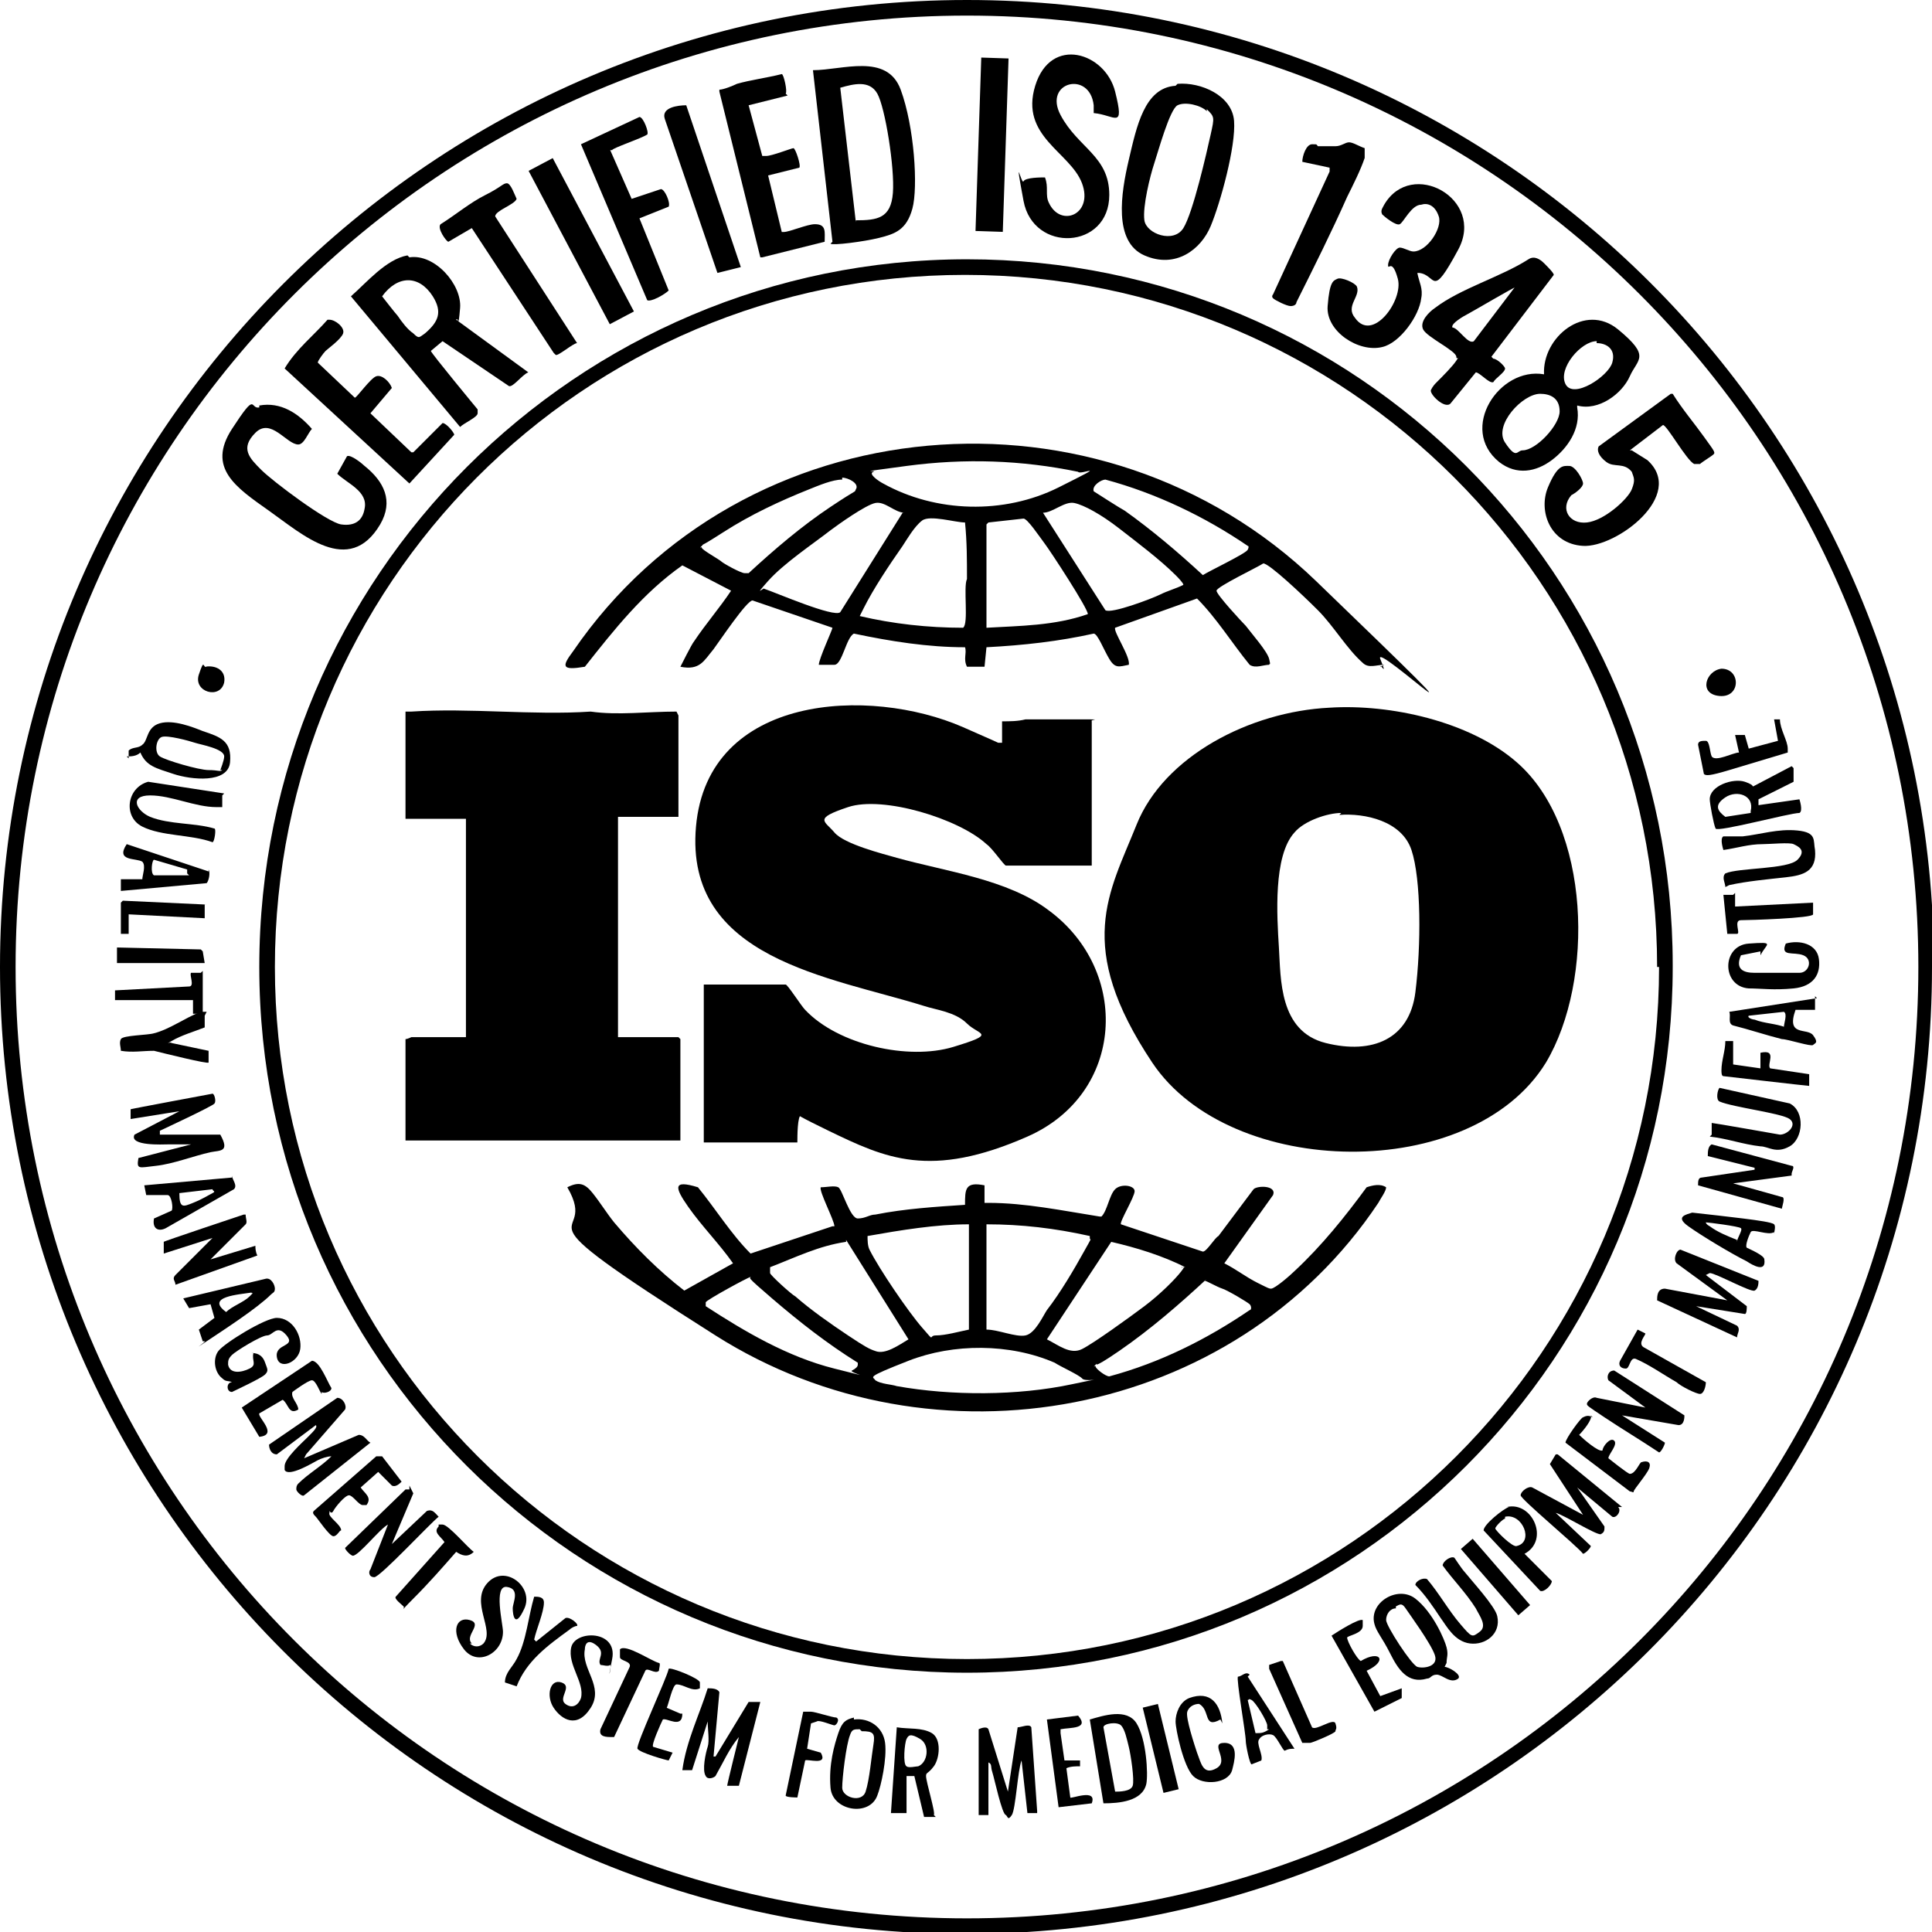 <?xml version="1.0" encoding="UTF-8"?>
<svg id="Layer_1" xmlns="http://www.w3.org/2000/svg" version="1.1" viewBox="0 0 99.1 99.1">
  <!-- Generator: Adobe Illustrator 29.3.1, SVG Export Plug-In . SVG Version: 2.1.0 Build 151)  -->
  <path d="M99.1,49.6c0,27.4-22.2,49.6-49.6,49.6S0,76.9,0,49.6,22.2,0,49.6,0s49.6,22.2,49.6,49.6ZM98.4,49.6C98.4,22.6,76.5.8,49.6.8S.8,22.6.8,49.6s21.8,48.8,48.8,48.8,48.8-21.8,48.8-48.8Z"/>
  <path d="M60.4,4.3c1.2-.1,2.8.6,2.9,1.9s-.7,4.2-1.2,5.4-1.8,2.2-3.4,1.5-1.2-3.2-.8-4.9.8-3.7,2.4-3.8ZM61.9,5.7c-.3-.3-1.1-.5-1.5-.3s-1,2.4-1.2,3-.6,2.2-.5,2.9,1.5,1.2,2,.4,1.2-3.9,1.4-4.8.2-.9-.2-1.3Z"/>
  <path d="M56.1,6c0-.2,0-.4,0-.6-.2-1.8-2.6-1.2-1.7.5s2.5,2.1,2.5,4.1c0,2.8-3.9,3-4.4.3s-.1-.8,0-1,.9-.2,1.1-.2c.2.5,0,.9.2,1.3.6,1.3,2.3.6,1.7-1s-3.2-2.4-2.4-5,3.6-1.7,4.1.3,0,1.2-1.1,1.1Z"/>
  <path d="M83.7,23.1l.8.5c2,1.8-1.6,4.5-3.3,4.4s-2.3-1.8-1.8-3,.8-1.1,1.1-1.1.7.7.7.9-.4.5-.6.6c-.6.7-.1,1.5.8,1.4s2.1-1.2,2.3-1.7.1-.6,0-.9c-.4-.5-.9-.2-1.3-.5s-.5-.6-.4-.8l3.7-2.7h.1c.5.8,1.1,1.5,1.6,2.2s.6.8.5.9-.6.4-.7.5c-.1,0-.2,0-.3,0-.4-.2-1.4-2-1.6-2l-1.7,1.3Z"/>
  <path d="M72.7,14c.1.5.3.8.2,1.3-.1.9-1.1,2.3-2,2.5-1.2.3-2.9-.8-2.8-2.1s.3-1.3.5-1.4.9.2,1,.4c.2.5-.6,1-.1,1.6.9,1.3,2.5-.9,2.2-2s-.5-.4-.5-.7.4-.9.6-.9.5.2.7.2c.7,0,1.5-1.2,1.3-1.8s-.6-.7-.9-.6c-.5,0-.9.9-1.1,1s-.8-.4-.9-.5c-.1-.2,0-.3.1-.5,1.4-2.4,5.2-.3,3.8,2.3s-1.1,1.3-2,1.2Z"/>
  <path d="M40.4,4.9l-2,.5.7,2.6c0,0,0,0,.2,0,.3,0,1.3-.4,1.4-.4s.4.9.3,1l-1.6.4.7,2.9s0,0,.1,0c.3,0,1.2-.4,1.6-.4.6,0,.5.4.5.9l-3.2.8h-.1c0,0-2.1-8.5-2.1-8.5,0,0,0,0,0-.1.2,0,.7-.2.9-.3.7-.2,1.5-.3,2.3-.5.1,0,.3.9.2,1Z"/>
  <g>
    <path d="M13.3,20.8c1.1-.2,2,.4,2.7,1.2-.2.2-.4.8-.7.8-.6,0-1.4-1.4-2.2-.6s-.3,1.3.3,1.9,3.4,2.7,4.1,2.8,1.1-.2,1.2-.8c.2-.9-.9-1.3-1.4-1.8,0,0,.5-.9.5-.9.2-.1.8.4.9.5,1,.8,1.5,1.8.8,3-1.6,2.7-4,.5-5.7-.7s-3.2-2.2-1.9-4.2.9-1,1.4-1.1Z"/>
    <path d="M16.9,16.4c.3,0,.8.4.7.7s-.8.8-.9.9-.4.5-.4.6l1.9,1.8c.1,0,.8-1,1.1-1.1.3-.1.7.3.8.6l-1.1,1.3,2.1,2h.1s1.5-1.5,1.5-1.5c.2,0,.6.5.6.6l-2.3,2.5-6.4-5.9h0c.6-1,1.5-1.7,2.2-2.5Z"/>
  </g>
  <path d="M31.3,7.7l1.1,2.5,1.5-.5c.2,0,.5.7.4.9l-1.5.6,1.5,3.7h0c-.2.2-.9.6-1.1.5l-3.4-8,3-1.4c.2,0,.5.8.4.9-.3.2-1.8.7-1.8.8Z"/>
  <path d="M28.4,18.1l-4.2-6.4-1.2.7c-.1,0-.6-.7-.4-.9.8-.5,1.5-1.1,2.3-1.5s.9-.6,1.1-.6.4.6.5.8c-.1.3-1.1.6-1.1.9l4.2,6.5c-.2,0-1,.7-1.1.6Z"/>
  <path d="M70,7.7c0,.1,0,.2,0,.4-.2.6-.6,1.4-.9,2-.8,1.8-1.7,3.6-2.6,5.4,0,.1-.1.2-.3.2s-.8-.3-.9-.4,0-.2,0-.2l2.9-6.3v-.2c0,0-1.4-.3-1.4-.3,0-.3.2-.9.5-.9s.2,0,.3.1c.2,0,.6,0,.9,0s.5-.2.7-.2.5.2.8.3Z"/>
  <rect x="29.1" y="7.9" width="1.4" height="8.9" transform="translate(-2.3 15.4) rotate(-27.9)"/>
  <rect x="46.5" y="6.7" width="8.9" height="1.4" transform="translate(41.8 58.1) rotate(-88.1)"/>
  <path d="M38,13.7l-1.2.3h0c0,0-2.7-7.9-2.7-7.9-.2-.6.7-.7,1.1-.7h0c0,0,2.8,8.3,2.8,8.3Z"/>
  <path d="M83,77.3c.2.2-.1.6-.3.5l-1.8-1.5,1.4,2c0,.2,0,.3-.2.4-.3,0-1.9-1-2.3-1.1l1.8,1.7c0,.1-.3.4-.4.4-.3-.4-3.2-2.8-3.2-3s.4-.5.6-.4l2.6,1.4-1.7-2.6.3-.5h.1s3.3,2.7,3.3,2.7Z"/>
  <path d="M15.6,74.8l2.8-1.2c.3,0,.4.3.6.4l-3.4,2.7c-.1.1-.4-.2-.4-.3s0-.2.1-.3c.5-.5,1.2-.9,1.7-1.4-.2,0-.5.1-.7.2s-1.5.9-1.7.5c0,0,0-.1,0-.2,0-.4.9-1.2,1.2-1.5s.5-.5.4-.6l-2,1.5c-.3,0-.4-.3-.4-.5l3.5-2.4c.3,0,.5.4.4.6l-2,2.3Z"/>
  <path d="M87.5,65.4l2.1,1.6c0,.1,0,.4-.1.4l-2.5-.4,2.1,1c.2.2,0,.4,0,.6l-4.1-1.9c0-.2,0-.6.4-.6l3.2.6-2.6-1.9c-.2-.2,0-.7.2-.7l4,1.6c0,.1,0,.4-.2.5s-2-.9-2.3-.9Z"/>
  <path d="M8.2,58.2h3.1c.5.9,0,.8-.5.9-.9.2-1.9.6-2.8.7s-1,.2-.9-.4l2.7-.7c-.2,0-.5,0-.7,0s-.3,0-.5,0c-.2,0-2,.1-1.7-.5l2.3-1.2-2.5.4v-.5c-.1,0,4.2-.8,4.2-.8.1,0,.2.4.1.5h0c0,.1-2.8,1.4-2.8,1.4Z"/>
  <path d="M36.7,90.1l1.7-2.8h.6s-1.1,4.3-1.1,4.3h-.6c0-.1.6-2.5.6-2.5-.5.6-.8,1.3-1.2,2-.1.1-.4.2-.5,0-.2-.3,0-1.2.1-1.5s0-.9,0-1.3l-.8,2.5h-.5c.2-1.5.9-2.9,1.3-4.2.2,0,.5,0,.6.2l-.3,3.3Z"/>
  <path d="M53.2,93h-.5s-.3-2.7-.3-2.7c-.2.5-.3,2.5-.5,2.8s-.2.1-.3,0c-.2,0-.6-1.9-.7-2.2s0-.4-.2-.5v2.7c0,0-.5,0-.5,0v-4.4c0,0,.4-.2.5,0l1,3.2.5-3.3c.2,0,.6-.2.7,0l.3,4.3Z"/>
  <path d="M86.4,72.6c0,.1,0,.5-.3.5l-2.9-.5,2.2,1.4c0,.1-.2.5-.3.5-.9-.6-1.9-1.2-2.8-1.8s-.9-.6-.9-.7.3-.4.5-.3l2.5.5-1.9-1.4c-.1-.2,0-.5.3-.5l3.6,2.3Z"/>
  <path d="M12.6,62.3c0,.2.1.4,0,.5l-1.8,1.8,2.3-.7c.1,0,0,0,0,0,0,.1,0,.3.1.5l-4.2,1.5c0-.2-.2-.3,0-.5l1.9-1.9-2.5.8v-.6c-.1,0,4.1-1.4,4.1-1.4Z"/>
  <path d="M21,76.2l.2.4-1.1,2.6,1.8-1.7c.3-.1.4.1.6.3-.4.3-3,3.1-3.3,3.1s-.3-.3-.2-.4l.9-2.3c-.4.2-1.5,1.6-1.8,1.6-.1,0-.4-.3-.4-.4l3.1-3h.2Z"/>
  <path d="M74.1,85.5c.2,0,.9.4.7.6-.4.3-.8-.2-1.1-.2s-.3.2-.5.2c-1,.3-1.5-.5-1.9-1.3s-.7-1.1-.8-1.5c-.3-1.1,1.2-2,2.1-1.3s1.5,2.1,1.6,2.5,0,.5,0,.8ZM71.6,82.5c-.3,0-.5.3-.5.6s1.3,2.3,1.6,2.4,1.1,0,.9-.6-1.3-2.1-1.5-2.4-.3-.2-.5-.1Z"/>
  <path d="M12.9,69.4c.4,0,.6.2.7.5s.2.4,0,.6-1.5.8-1.7.9c-.3,0-.3-.5,0-.5-.2-.1-.3,0-.5-.2-.4-.3-.5-1-.2-1.4s2.4-1.7,3-1.7c.8,0,1.3.9,1.2,1.6s-1.1,1.1-1.2.4,1-.5.5-1.1-.7,0-1,0-1.6.8-1.8,1-.2.3-.2.5c.1.5.7.4,1.1.2s.1-.4.2-.8Z"/>
  <path d="M91.9,60.3l-3,.4,2.5.7c.2,0,0,.5,0,.6l-4.3-1.2c0-.2,0-.4.2-.4l2.7-.4c0-.1,0,0,0-.1-.8-.2-1.6-.4-2.4-.6,0-.2,0-.5.2-.6l4.1,1.1c.2,0,0,.3,0,.4Z"/>
  <path d="M48,93.2c-.2,0-.4,0-.6,0l-.5-2.1c-.1,0-.3,0-.4,0v1.9c-.4,0-.6,0-.8,0l.3-4.4c.6.1,1.3,0,1.8.3s.4,1.3.1,1.7-.4.3-.4.5c0,.3.5,1.9.4,2ZM46.5,90.6c.1.1.5,0,.6,0,.5-.2.6-1.1.1-1.4s-.6-.2-.7,0-.2,1.3,0,1.4Z"/>
  <path d="M74.6,79.9s.4.6.5.7c.4.5,1.6,1.8,1.7,2.3.2.9-.6,1.5-1.4,1.4s-1.2-.9-1.5-1.3c-.4-.6-.8-1.2-1.3-1.7,0-.2.4-.4.6-.3.6.7,1.1,1.6,1.7,2.3s.6.7,1,.4,0-.8-.2-1.2c-.5-.8-1.2-1.5-1.7-2.2,0-.2.4-.5.6-.4Z"/>
  <path d="M43.8,88.2c.8-.1,1.5.4,1.6,1.2s-.2,2.2-.4,2.7c-.4,1.1-2.3.8-2.4-.4s.2-2.2.4-2.8.4-.7.8-.8ZM44.1,88.7c-.3,0-.4,0-.5.3-.2.5-.4,2.2-.4,2.7s1,.8,1.2.2.3-1.8.4-2.4,0-.7-.6-.7Z"/>
  <path d="M56.6,92.5l-.7-4.3c.7-.2,1.9-.6,2.4.2s.6,2.6.5,3.1c-.2.9-1.4,1-2.2,1ZM57.5,88.5c-.2-.2-.9-.1-.9.1l.6,3.3c.2,0,.8,0,.9-.3s-.1-1.6-.2-2-.2-.9-.4-1.1Z"/>
  <path d="M87.8,58.2v-.6c.1,0,3.5.6,3.5.6.4,0,.9-.5.5-.8s-2.9-.6-3.6-.9c-.2-.1-.1-.6,0-.7l3.6.8c.8.4.7,1.8,0,2.2s-1.1,0-1.5,0c-.9-.1-1.7-.4-2.6-.5Z"/>
  <path d="M62.6,88.2c-.9.5-.5-.5-1.1-.8-.2,0-.5.1-.6.4s.4,1.8.5,2.1c.2.5.3,1.2,1,.8s-.4-1.3.4-1.3.5,1,.4,1.4c-.2.7-1.5.8-2,.3s-.9-2.4-.9-2.8.2-1,.7-1.2c1.1-.4,1.6.3,1.7,1.3Z"/>
  <path d="M24.1,84.3c.2.2.5.2.7,0,.6-.7-.7-2.1.2-3.1s2.4.2,1.9,1.3-.6.3-.6,0,.4-1-.3-1.1-.2,1.9-.2,2.3c0,1.1-1.3,1.8-2,.9s-.4-1.7.3-1.5-.3.8.1,1.2Z"/>
  <path d="M31.3,85.4c-.1.1-.4,0-.5,0-.2-.3.3-.6-.2-1s-.6,0-.6.2c-.2,1,1,1.9.3,3s-1.5.6-1.9,0-.2-1.5.4-1.3-.2.8.2,1.1.7,0,.8-.3c.2-.8-.7-1.7-.5-2.6s2.4-.9,2.1.6,0,.3-.1.3Z"/>
  <path d="M91,63.2c-.3.2-1.1-.2-1.2,0s-.3.7-.2.8c.2.1.9.4.9.6.1.7-.6.3-.9.1-.8-.4-2.3-1.3-3-1.8s-.1-.6.2-.7c.9.1,1.8.2,2.6.3s1.5.2,1.6.3,0,.4,0,.5ZM89.1,63.7c0-.2.3-.6.2-.7s-1.7-.3-1.8-.3c0,.1.2.2.2.2.4.3.9.5,1.4.7Z"/>
  <path d="M10.4,68.8l-.2-.6.8-.6-.2-.7-1.1.2-.3-.5,4.2-1c.3-.1.5.3.5.5s-.1.2-.2.3c-.7.7-2.4,1.8-3.3,2.4s0,0-.1,0ZM12.9,66.3c-.6.1-2.4.2-1.3,1,.3-.3.9-.5,1.2-.8s.1-.1.1-.2Z"/>
  <path d="M11.9,60.3c0,.2.3.5.1.7l-3.5,2c-.4.2-.7,0-.6-.5l.9-.4c.1-.1,0-.8-.2-.8h-1.1s-.1-.5-.1-.5l4.5-.4ZM10.9,61l-1.7.2c0,.8.2.7.7.5s.8-.4,1-.5,0-.1,0-.2Z"/>
  <path d="M93.1,51.1c0,.2,0,.5,0,.7h-1c-.5,1.4.6.9.9,1.3s.1.4,0,.5-1.3-.3-1.6-.3c-.8-.2-1.7-.5-2.5-.7-.3-.1-.1-.5-.2-.7l4.5-.7ZM91.5,52.7c0-.2.2-.7,0-.8l-1.8.2c-.1.1.2.2.3.2.5.2,1.1.2,1.6.4Z"/>
  <path d="M77.3,77.3c1.3-.3,2.2,1.7.9,2.4,0,0,1.3,1.3,1.4,1.4,0,.2-.4.6-.6.5l-2.9-3.1c0-.3,1-1.1,1.3-1.2ZM77.2,77.9c-.1,0-.5.4-.5.5s.9,1,1.1.9c.9-.2.3-1.7-.6-1.5Z"/>
  <path d="M64,86l2.4,3.7c0,.1,0,0,0,0-.2,0-.3,0-.5.1-.1,0-.4-.7-.6-.8s-.6,0-.7.2c-.2.2.2.8.1,1.1l-.5.2c-.1,0-.3-1-.3-1.2,0-.4-.5-3.2-.4-3.3.2,0,.4-.3.6-.1ZM65,88.7c0,0,0-.1,0-.2,0-.2-.6-1.2-.8-1.3s-.1,0-.2,0l.4,1.7c.3,0,.4,0,.7-.2Z"/>
  <path d="M16.9,77.6c-.1.2.6.6.6.9-.1,0-.2.3-.4.3s-.8-.9-.9-1-.2-.2-.1-.3l3.2-2.8h.3s1,1.3,1,1.3c-.1.1-.3.3-.5.2l-.7-.7-.9.8c.2.3.6.5.3.9h-.2c-.2,0-.5-.5-.7-.5s-.7.6-.8.8-.2,0-.2,0Z"/>
  <path d="M81.6,72.6c.1.2-.4.8-.6,1h0c.2.2,1,.9,1.2.8,0-.2.4-.7.6-.5s-.3.7-.3.9c0,0,1,.8,1.1.8.3,0,.5-.6.6-.6.3-.1.5,0,.4.3s-.8,1.1-.8,1.2-.1,0-.2,0l-3.3-2.5h0c0-.2.8-1.3.9-1.3.2-.1.3-.1.5,0Z"/>
  <path d="M69.9,83.1s0,.2,0,.3c0,.4-.8.5-.8.6,0,.2.5,1.1.7,1.2,1-.6,1.4,0,.3.5l.7,1.3,1.1-.4v.5c0,0-1.4.7-1.4.7l-2.2-3.9c.3-.2,1.4-.9,1.6-.8Z"/>
  <path d="M16.5,71.5c-.1-.1-.3-.7-.5-.7s-1,.6-1,.6c-.1.3.3.6.3.9-.5.3-.5-.3-.8-.5l-1.2.7c-.1.2,1,1.1,0,1.2l-.9-1.5,3.6-2.4c.4,0,.8,1.1,1,1.4,0,.2-.4.3-.5.2Z"/>
  <path d="M35,87.9c0,.8-.8.2-1,.3-.1.2-.6,1.3-.5,1.4l1,.3-.2.4c-.1,0-1.5-.4-1.6-.6-.1-.2,1.5-3.6,1.6-4.1.1-.1,1.6.5,1.6.7v.3c-.4.2-.8-.2-1.2-.2-.2,0-.4,1-.5,1.2l.7.3Z"/>
  <path d="M54.4,88.9l.2,1.4h.8c0,0,0,.2,0,.3s0,0,0,0c-.2,0-.5,0-.7.1l.2,1.5c0,.1,1.4-.5,1.1.3l-1.7.2-.6-4.5,1.6-.2c.6.7-.4.6-.9.7Z"/>
  <path d="M27.5,84.2l1.5-1.2c.2-.1.7.3.6.4-.1,0-.3.1-.4.2-1.1.8-2.2,1.6-2.7,2.9l-.6-.2c0-.5.4-.8.6-1.2.5-.9.6-2.2.9-3.2.2,0,.5,0,.5.3,0,.5-.4,1.4-.5,1.9Z"/>
  <path d="M87.5,70.9c0,.2-.1.6-.3.6s-1-.4-1.2-.6c-.7-.4-1.4-.9-2.1-1.2-.3-.1-.3.5-.5.5-.3,0-.4-.2-.3-.4l.9-1.6.4.2c0,.1-.4.5-.1.7l3.2,1.8Z"/>
  <path d="M31.4,89.1c-.3,0-.7,0-.6-.4l1.5-3.2c.1-.3-.5-.3-.5-.5v-.4c.3-.3,1.6.6,2,.7.1,0,0,.3,0,.4-.2.2-.6-.2-.7,0l-1.6,3.4Z"/>
  <path d="M88.9,54.6l1.4.2v-.8c.9-.2.3.6.5.8l2,.3v.6c-.1,0-4.4-.5-4.4-.5-.1,0-.1-.2-.1-.3,0-.5.2-1,.2-1.5h.4s0,0,0,0v1Z"/>
  <path d="M41.6,88.4l-.2,1.3.7.2c.4.7-.7.3-.8.4l-.4,1.9c0,0-.6,0-.6-.1l.9-4.3c.1,0,.2,0,.4,0,.2,0,1.1.3,1.3.3.2.1,0,.4-.1.4s-.8-.3-.9-.2Z"/>
  <path d="M22.5,78.2s.2,0,.2,0c.3,0,1.3,1.2,1.6,1.4-.3.3-.6.2-.9,0-.7.8-1.4,1.6-2.2,2.4s-.4.5-.5.4-.5-.4-.4-.5l2.5-2.8h0c-.2-.3-.6-.5-.3-.8Z"/>
  <path d="M65.8,85.2l1.5,3.4c.2.2,1.1-.5,1.2-.2s0,.3,0,.4-1.2.6-1.3.6-.3,0-.4,0l-1.7-3.8v-.2s.6-.2.6-.2Z"/>
  <rect x="76.3" y="78.6" width=".8" height="4.5" transform="translate(-34.2 70) rotate(-40.9)"/>
  <rect x="59.2" y="87.4" width=".8" height="4.5" transform="translate(-19.6 16.7) rotate(-13.7)"/>
  <path d="M88.3,34.3c1,0,1,1.5-.1,1.4s-.7-1.3.1-1.4Z"/>
  <path d="M10.5,34.2c.6-.1,1.1.2,1,.8-.2.9-1.6.5-1.3-.4s.2-.3.4-.4Z"/>
  <path d="M80.9,20.9c.2,1.1-.5,2.1-1.3,2.7s-1.8.8-2.7.1c-2.1-1.7,0-4.9,2.3-4.5-.1-1.9,2.1-3.7,3.8-2.3s1,1.5.6,2.4-1.6,1.8-2.7,1.5ZM81.9,17.5c-.8,0-2,1.4-1.6,2.2s2.2-.4,2.4-1.1-.3-1-.8-1ZM79,20.2c-.9,0-2.4,1.6-1.8,2.5s.6.4.9.4c.7,0,1.9-1.3,1.9-2s-.5-.9-1-.9Z"/>
  <path d="M76.6,18.4c.2,0,.6.4.6.5,0,.2-.5.5-.6.7-.2.1-.7-.5-.9-.5l-1.3,1.6c-.3.3-1.1-.5-1-.7s.2-.3.3-.4c.3-.3.8-.8,1-1.1s0,0,0-.2c0-.3-1.5-1-1.7-1.4s.3-.9.6-1.1c1.3-1,3.4-1.6,4.8-2.5.3-.2.6,0,.8.2s.5.5.5.6l-3.2,4.2ZM77.8,14.7c-.1,0-2.3,1.3-2.5,1.4s-.9.5-.8.7c.3,0,.8.9,1.1.7l2.2-2.9Z"/>
  <g>
    <path d="M92,39.4v.7c0,0-1.8.9-1.8.9v.3c0,0,2.1-.3,2.1-.3,0,0,.2.6,0,.7-.5,0-4.2,1-4.3.8s-.3-1.3-.3-1.5c0-.7,1.2-1.1,1.8-.9s.3.3.5.2l1.9-1ZM89.8,41.6c.2-.8-.7-1.1-1.3-.7s-.4.7,0,1l1.3-.2Z"/>
    <path d="M88.5,45.5c0-.2-.2-.5,0-.7.7-.3,3.2-.2,3.7-.7s0-.7-.2-.8-1.2,0-1.6,0c-.7,0-1.3.2-2,.3,0,0-.2-.6,0-.7.3,0,.7,0,1,0,.9-.1,1.8-.4,2.8-.3s.8.5.9,1c.1,1.1-.6,1.3-1.5,1.4s-2,.2-2.9.4Z"/>
    <path d="M90.3,48.8l-1,.2c-.3.7.1.9.7.9s1.8,0,2.3,0,.7-.7.2-.9-1.2.1-.9-.6c.7-.2,1.6,0,1.7.8s-.3,1.4-1.3,1.5-1.7,0-2.3,0c-1.4-.1-1.4-2.2,0-2.3s.9,0,.6.6Z"/>
    <path d="M91.3,36.9c0,.5.4,1.1.4,1.5s0,.2,0,.2c-1,.3-2,.6-3,.9s-1.2.3-1.3.2l-.3-1.5c0-.2.2-.2.4-.2.2,0,.2.6.3.8.2.3,1.1-.2,1.4-.2l-.2-.9h.5c0,0,.2.7.2.7l1.5-.4-.2-1.1h.5Z"/>
    <path d="M89,45.8v.7c0,0,4-.2,4-.2v.6c0,.2-3.3.3-3.7.3-.4,0,0,.7-.2.7h-.5s-.2-2-.2-2h.5Z"/>
  </g>
  <g>
    <path d="M6.6,38.9v-.4c.2-.2.5-.1.7-.3.3-.2.2-.9.9-1.1s1.7.2,2.2.4c.9.3,1.5.5,1.4,1.6s-2,.9-2.9.6-1.4-.4-1.7-1.1c-.2.2-.5.2-.7.2ZM11.3,39.5c0,0,.2-.5.2-.7,0-.4-1.2-.6-1.5-.7s-1.4-.4-1.7-.3-.4.8-.1,1,2,.7,2.5.7.6.1.7,0Z"/>
    <path d="M11.4,40.8v.6c-.1,0-.3,0-.3,0-1.1,0-2.3-.6-3.4-.6s-.7.8,0,1.1c1,.4,2.3.3,3.3.6.1,0,0,.7-.1.7-1.1-.4-2.6-.3-3.6-.8s-.8-2,.3-2.3l3.9.6Z"/>
    <path d="M10.7,44.6c.1.2,0,.6-.1.7l-4.4.4v-.6c.1,0,1.1,0,1.1,0,0-.2.2-.7,0-.9-.3-.2-1.4,0-.8-.9l4.2,1.4ZM9.6,44.8v-.2c0,0-1.7-.5-1.7-.5-.1,0-.2.7,0,.8h1.8Z"/>
    <path d="M10.5,52.1v.6c-.5.2-1.2.4-1.7.7s-.1,0,0,.1l1.9.4v.6c0,.1-2.4-.5-2.8-.6-.6,0-1.1.1-1.7,0,0-.2-.1-.4,0-.6s1.4-.2,1.7-.3c.8-.2,1.6-.8,2.4-1.1h.3Z"/>
    <path d="M10.4,49.8v2.2c0,0-.5,0-.5,0v-.7c-.7,0-1.5,0-2.2,0s-.3,0-.5,0c-.3,0-.9,0-1.2,0s-.1,0-.1,0v-.5c0,0,3.8-.2,3.8-.2.3,0,0-.6.1-.7h.5Z"/>
    <path d="M10.5,46.4v.7c0,0-3.9-.2-3.9-.2h0c0,0,0,1,0,1,0,0-.4,0-.4,0v-1.6s.1-.1.1-.1l4.3.2Z"/>
    <polygon points="10.5 49.4 6 49.4 6 49.3 6 48.6 10.3 48.7 10.4 48.8 10.5 49.4"/>
  </g>
  <path d="M42.7,12.4l-1-8.8c1.5,0,3.8-.9,4.5,1s.9,5,.6,6.1-.9,1.3-1.7,1.5-2.4.4-2.5.3ZM43.9,11.3c1.1,0,1.8-.1,1.9-1.4s-.4-4.4-.8-5.1-1.2-.5-1.9-.3l.8,6.9Z"/>
  <g>
    <path d="M85.8,49.6c0,20-16.2,36.2-36.2,36.2S13.3,69.6,13.3,49.6,29.6,13.3,49.6,13.3s36.2,16.2,36.2,36.2ZM85,49.6c0-19.6-15.9-35.5-35.5-35.5S14.1,30,14.1,49.6s15.9,35.5,35.5,35.5,35.5-15.9,35.5-35.5Z"/>
    <g>
      <path d="M51.4,38.1v-1.1c.4,0,.8,0,1.2-.1.9,0,2.2,0,3.1,0s.2,0,.3.1v7.4c-.2,0-.4,0-.7,0-.9,0-2.3,0-3.2,0s-.4,0-.5,0-.7-.9-1-1.1c-1.4-1.3-5.3-2.5-7.1-1.9s-1.2.7-.7,1.3,2.5,1.1,3.2,1.3c2.5.7,5.7,1.1,7.8,2.7,4.2,3.1,3.9,9.4-1.1,11.6s-7.3,1.1-10.2-.3-1.2-.8-1.4-.8-.2,1.1-.2,1.4h-4.8v-8.1h4.2c.1,0,.8,1.1,1,1.3,1.7,1.8,5.3,2.6,7.6,1.9s1.3-.6.7-1.2-1.6-.7-2.2-.9c-4.8-1.5-12.3-2.4-11.7-9.2s8.9-7.2,13.7-5.1,1.1.6,1.7.8Z"/>
      <path d="M34.9,41.9h-3.2v11.3h3.1s.1.1.1.1v5.2h-14.1v-5.2h0c.1,0,.3-.1.3-.1h2.8v-11.2h-3.1v-5.5c.1,0,.2,0,.3,0,3-.2,6.2.2,9.2,0,1.4.2,2.9,0,4.4,0,0,0,.1.2.1.2v5.2Z"/>
      <path d="M68.2,36.3c3.1-.2,7.2.7,9.6,2.8,3.8,3.3,4,11.2,1.5,15.4-3.8,6.2-16.2,6-20.2,0s-2.2-8.7-.8-12.2,5.8-5.8,9.9-6ZM68.8,41.7c-.7,0-1.9.4-2.4,1-1.1,1.2-.9,4.3-.8,5.9s0,4.3,2.4,4.9,4.3-.2,4.6-2.6.3-5.8-.2-7.3-2.4-1.9-3.7-1.8Z"/>
    </g>
    <path d="M42.8,62.9c0-.3-.8-1.8-.7-2,.3,0,.7-.1.9,0s.6,1.6,1,1.6.6-.2.9-.2c1.5-.3,3.1-.4,4.6-.5,0-.8,0-1.2,1-1v.9c0,0,.2,0,.2,0,1.9,0,3.8.4,5.7.7,0,0,0,0,.1,0,.3-.3.4-1.1.7-1.4s1-.2,1,.1-.8,1.6-.7,1.7l4.2,1.4c.2,0,.6-.7.8-.8.6-.8,1.2-1.6,1.8-2.4.2-.2,1.2-.2,1,.3l-2.5,3.5c.6.3,1.1.7,1.7,1s.6.3.7.3c.2,0,1-.7,1.2-.9,1.4-1.3,2.6-2.8,3.7-4.3.3-.1.7-.2,1,0,0,.2-.3.6-.4.8-7.4,11.1-22.8,13.9-34,6.8s-5.8-4.5-7.6-7.6c.6-.3.9-.2,1.3.3s.7,1,1.1,1.5c1.1,1.3,2.3,2.5,3.6,3.5l2.5-1.4c-.7-1-1.6-1.9-2.3-2.9s-.8-1.4.5-1c.9,1.1,1.7,2.4,2.7,3.4l4.2-1.4ZM49.7,62.8c-1.7,0-3.5.3-5.2.6h0c0,.2,0,.5.1.7.5,1,2,3.2,2.7,4s.3.4.7.4c.5,0,1.2-.2,1.7-.3v-5.4ZM55.9,63.4c-1.8-.4-3.5-.6-5.3-.6v5.4c.6,0,1.5.4,2,.3s.9-1,1.1-1.3c.7-.9,1.4-2.1,1.9-3s.3-.5.3-.7ZM43.4,63.7c-1.4.2-2.6.8-3.9,1.3,0,0,0,.2,0,.3s1.1,1.1,1.3,1.2c.8.7,1.8,1.4,2.7,2s1.1.7,1.4.8c.5.2,1.2-.3,1.7-.6l-3.2-5.1ZM60.8,65c-1.2-.6-2.5-1-3.8-1.3l-3.3,5c.6.3,1.2.8,1.8.5s2.4-1.6,3.2-2.2,1.6-1.4,1.9-1.8,0-.1,0-.2ZM61.9,65.6c-1.4,1.3-2.9,2.6-4.5,3.7s-1,.5-1.2.7,0,0,0,.1c0,.1.5.5.7.5,2.6-.7,5-1.9,7.2-3.4.1,0,.1-.2,0-.3s-1.1-.7-1.4-.8-.8-.4-.9-.4ZM44,70.2c0,0,0-.2,0-.3-1.6-1-3-2.1-4.4-3.3s-1.1-1-1.1-1.1c-.1,0-2.3,1.2-2.3,1.3s0,.2,0,.2c2,1.3,4.2,2.6,6.6,3.2s.7.2.9.1.3-.2.3-.3ZM55.5,70.7c-.2-.2-1.1-.6-1.4-.8-2.3-1-5.2-1-7.5-.1s-1.8.8-1.7,1c.3.2.8.2,1.1.3,2.8.5,6.2.5,9-.1s.7,0,.5-.3Z"/>
    <path d="M71,34.1c-.4,0-.8.2-1.1-.1-.8-.7-1.5-1.9-2.3-2.7s-2.5-2.4-2.8-2.4c-.3.2-2.4,1.2-2.4,1.4s1.3,1.6,1.5,1.8c.3.4,1.1,1.3,1.2,1.7s0,.2,0,.3c-.3,0-.7.2-1,0-.9-1.1-1.7-2.4-2.7-3.4l-4.2,1.5c-.1.2.8,1.5.7,1.9-.5.1-.7.2-1-.3s-.6-1.3-.8-1.3c-1.8.4-3.6.6-5.5.7h0c0,0-.1,1-.1,1h-.9c-.2-.4,0-.7-.1-1-1.9,0-3.8-.3-5.7-.7-.4.2-.6,1.6-1,1.6s-.8,0-.8,0c0-.3.7-1.8.7-1.9l-4.1-1.4c-.3,0-1.7,2.1-2,2.5-.5.6-.7,1.1-1.7.9,0,0,.6-1.2.7-1.3.6-.9,1.3-1.7,1.9-2.6l-2.5-1.3c-2,1.4-3.5,3.3-5,5.2-1.2.2-1.2,0-.6-.8,8.7-12.7,27.1-14.2,38.1-3.6s2.9,3,3.3,4,0,.2,0,.4ZM55.3,24.2c-2.9-.6-5.8-.7-8.8-.3s-1.4.2-1.7.3.3.5.5.6c2.7,1.5,6.2,1.6,9,.2s1.1-.6,1-.8ZM56.1,25.2c0,0,1.4.9,1.6,1,1.4,1,2.7,2.1,4,3.3.3-.2,2.2-1.1,2.3-1.3s0-.2,0-.2c-2.2-1.5-4.7-2.7-7.3-3.4-.2,0-.7.3-.6.6ZM43.2,24.6c-.5,0-1.2.3-1.7.5-1.5.6-3,1.3-4.4,2.2s-.9.5-1.1.7,0,0,0,.1c0,.1.9.6,1,.7s1,.6,1.2.6.1,0,.2,0c1.3-1.2,2.7-2.4,4.2-3.4s1.2-.7,1.3-.9c.2-.3-.4-.6-.7-.6ZM60.7,30c0-.1-.3-.4-.4-.5-.8-.8-2-1.7-2.9-2.4s-1.8-1.2-2.3-1.3-1.1.5-1.6.5l3.2,5c.3.2,2.4-.6,2.8-.8s.8-.3,1.2-.5ZM46.4,26.3c-.5,0-1-.6-1.5-.5s-1.9,1.1-2.3,1.4c-.9.7-2.4,1.7-3.2,2.6s-.2.3-.2.4c.6.2,3.6,1.5,3.9,1.2l3.2-5.1ZM49.5,26.8c-.5,0-1.8-.4-2.2-.1s-.8,1-1,1.3c-.7,1-1.5,2.2-2,3.2s-.2.4-.2.4c1.7.4,3.5.6,5.3.6.3-.2,0-2.1.2-2.5,0-1,0-1.9-.1-2.9ZM50.6,26.9v5.3c1.7-.1,3.5-.1,5.2-.7,0-.3-1.9-3.2-2.2-3.6s-.9-1.3-1.1-1.3l-1.8.2h0Z"/>
  </g>
  <path d="M21,13.2c1.3-.2,2.7,1.4,2.6,2.6s-.1.4-.2.6l3.7,2.7c-.3.1-.8.8-1,.7l-3.4-2.3-.6.5h0c0,.1,2.4,3,2.4,3,0,0,0,.2,0,.2,0,.2-.7.5-.9.7l-5.6-6.7h0c.8-.7,1.8-1.9,2.9-2.1ZM21.2,17.1c.3.3.3.2.6,0,.7-.6.9-1.1.4-1.9-.7-1.1-1.8-1.1-2.6,0,0,0,.7.9.8,1,.2.3.5.7.8.9Z"/>
</svg>